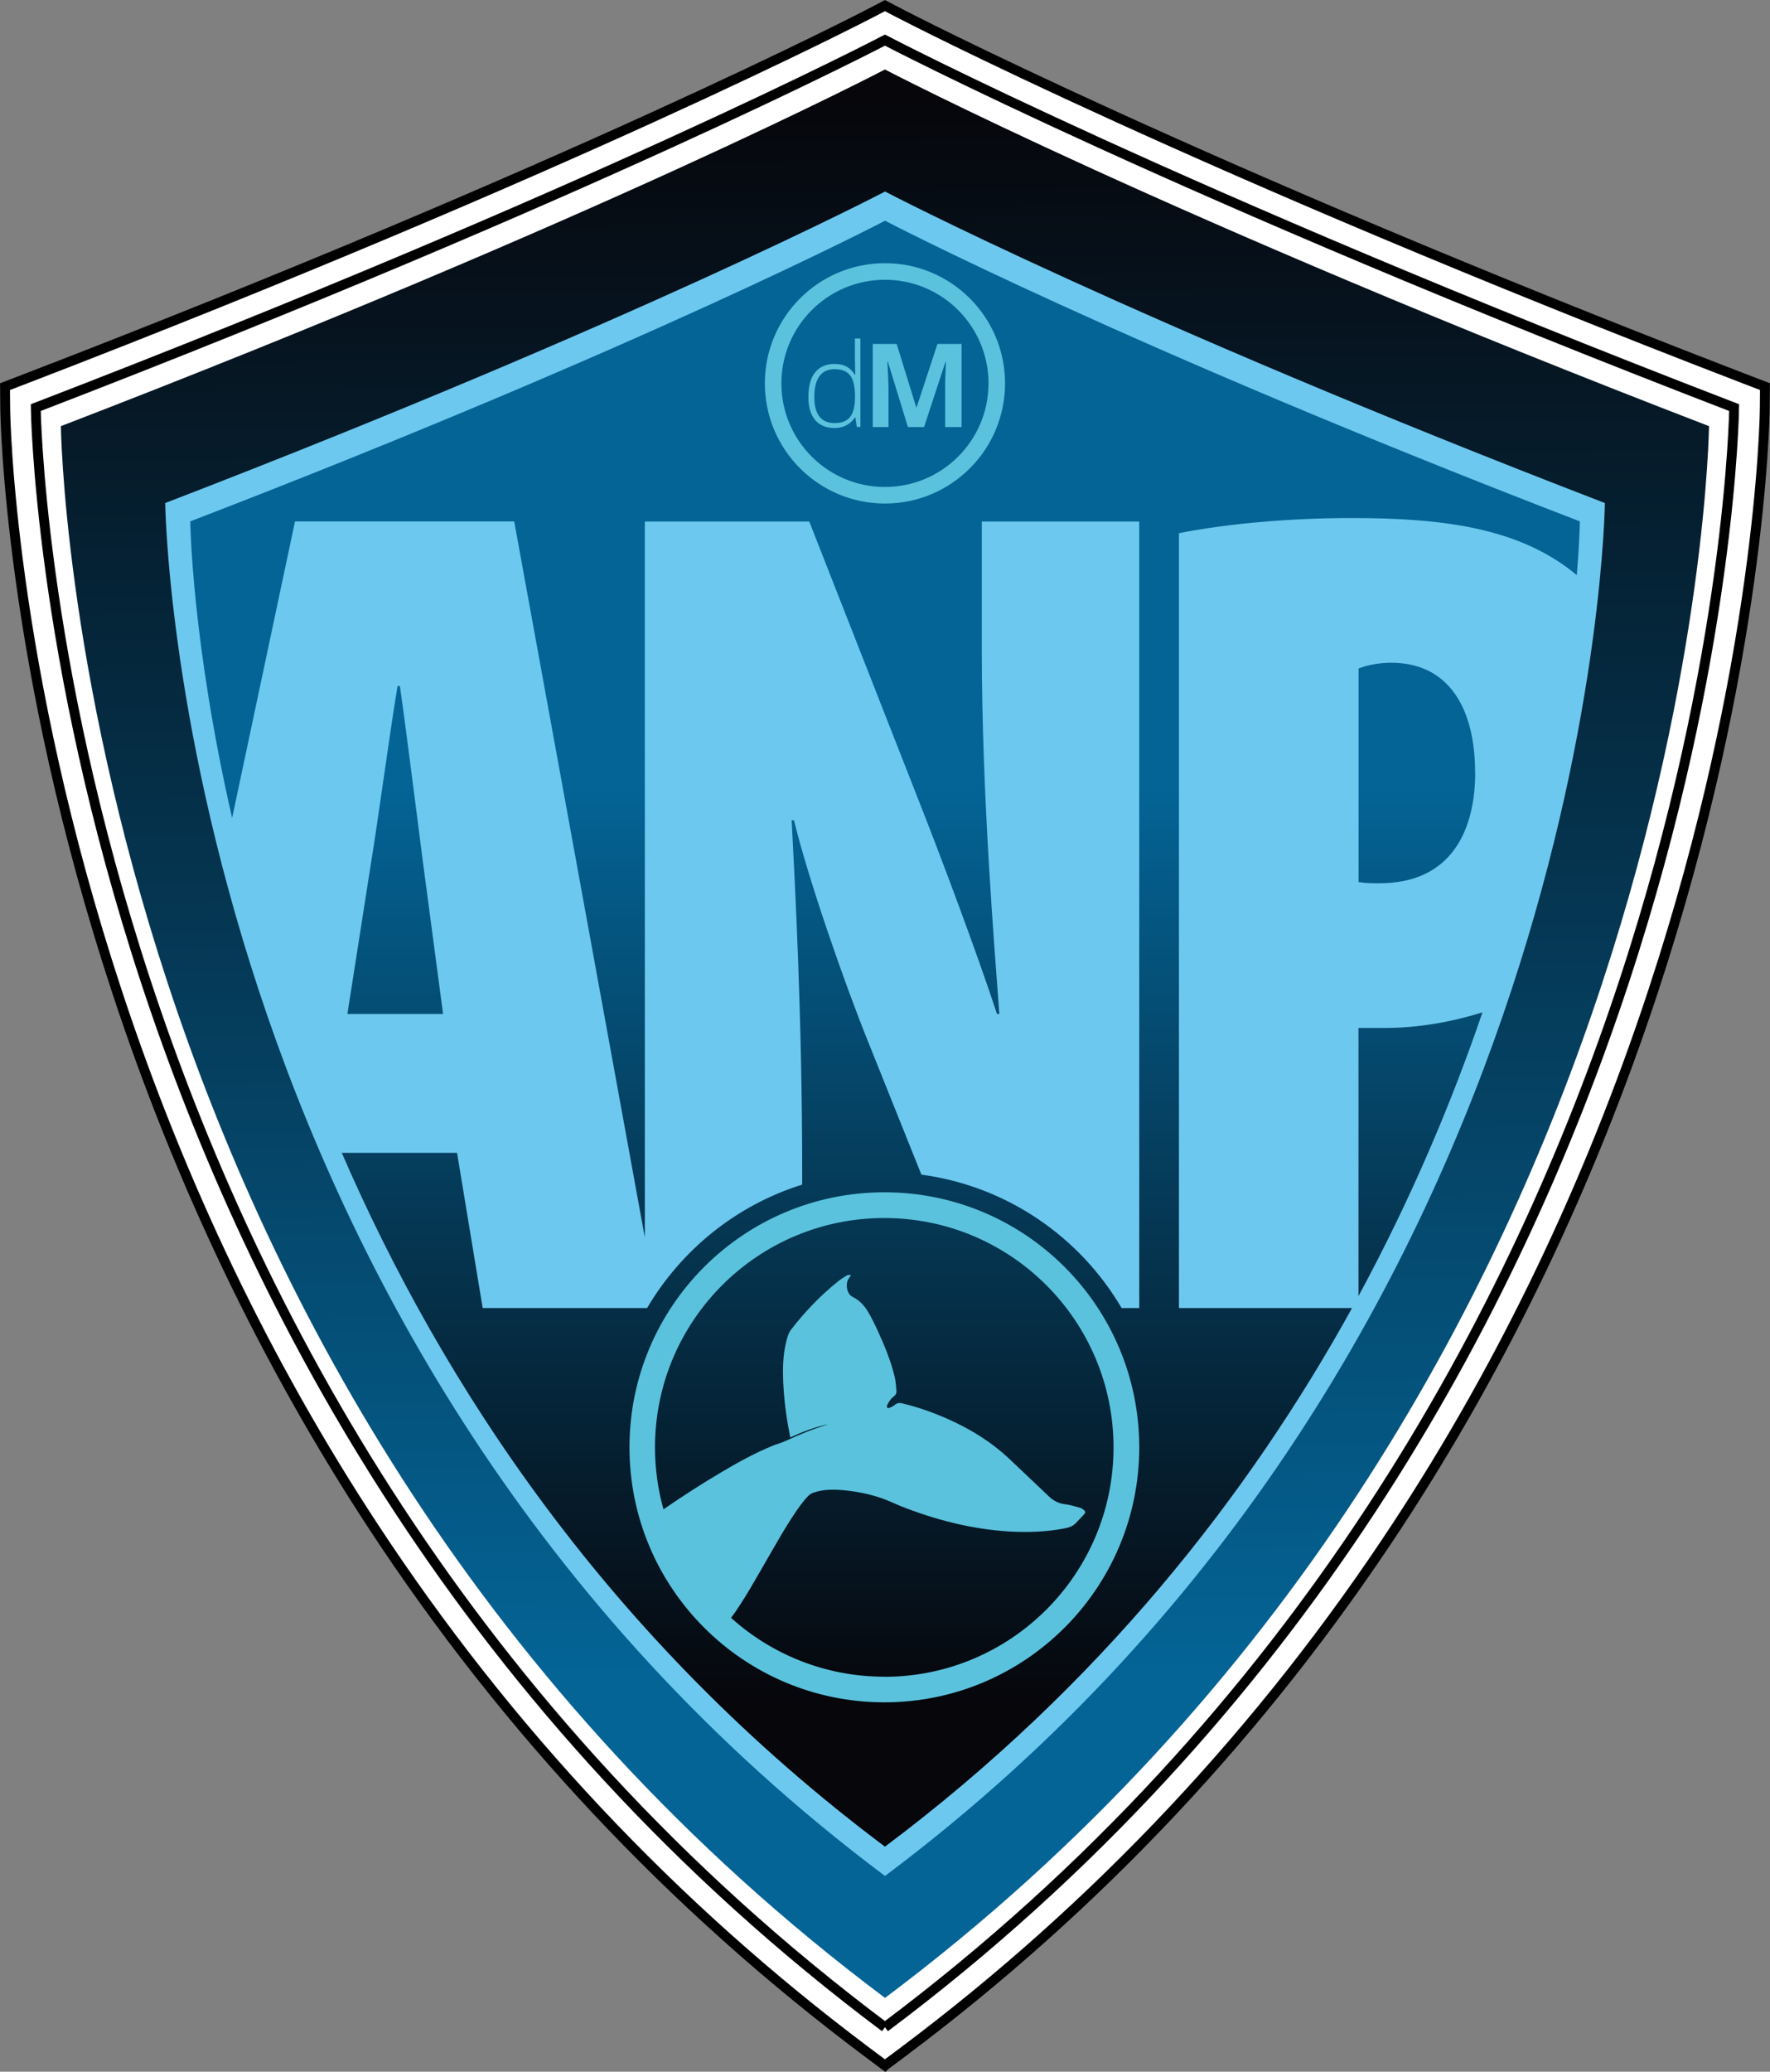 <?xml version="1.0" encoding="UTF-8"?>
<svg xmlns="http://www.w3.org/2000/svg" xmlns:xlink="http://www.w3.org/1999/xlink" id="Layer_2" data-name="Layer 2" viewBox="0 0 179.65 210.16">
  <rect x="0" y="0" width="179.65" height="210.16" fill="#808080" stroke="none"/>
  <defs>
    <style>
      .cls-1 {
        fill: url(#linear-gradient);
      }

      .cls-1, .cls-2, .cls-3, .cls-4, .cls-5, .cls-6, .cls-7 {
        stroke-width: 0px;
      }

      .cls-2 {
        fill: #5ac2dd;
      }

      .cls-3 {
        fill: #6dc8ef;
      }

      .cls-4 {
        fill: url(#linear-gradient-5);
      }

      .cls-5 {
        fill: url(#linear-gradient-2);
      }

      .cls-6 {
        fill: url(#linear-gradient-3);
      }

      .cls-8 {
        fill: #fff;
        stroke: #000;
        stroke-miterlimit: 10;
      }

      .cls-7 {
        fill: url(#linear-gradient-4);
      }
    </style>
    <linearGradient id="linear-gradient" x1="90.55" y1="169.96" x2="89.63" y2="9.97" gradientUnits="userSpaceOnUse">
      <stop offset="0" stop-color="#046496"></stop>
      <stop offset="1" stop-color="#06060b"></stop>
    </linearGradient>
    <linearGradient id="linear-gradient-2" x1="89.82" y1="79.67" x2="89.82" y2="172.55" xlink:href="#linear-gradient"></linearGradient>
    <linearGradient id="linear-gradient-3" x1="40.12" y1="79.67" x2="40.12" y2="172.55" xlink:href="#linear-gradient"></linearGradient>
    <linearGradient id="linear-gradient-4" x1="144.18" y1="79.67" x2="144.18" y2="172.55" xlink:href="#linear-gradient"></linearGradient>
    <linearGradient id="linear-gradient-5" x1="143.8" y1="79.67" x2="143.8" y2="172.55" xlink:href="#linear-gradient"></linearGradient>
  </defs>
  <g id="Layer_1-2" data-name="Layer 1">
    <g>
      <path class="cls-8" d="m89.82,209.53l-1.86-1.39c-19.7-14.75-36.56-32.7-50.1-53.34-10.83-16.5-19.57-34.74-25.99-54.22C.93,67.39.54,42.43.53,41.38l-.02-2.16,2.01-.77C58.28,16.98,88.09,1.47,88.38,1.32l1.44-.75,1.44.75c.29.15,30.1,15.67,85.87,37.13l2.01.77-.02,2.16c-.01,1.05-.4,26.01-11.34,59.19-6.42,19.48-15.16,37.73-25.99,54.22-13.55,20.64-30.4,38.59-50.1,53.34l-1.86,1.39ZM6.82,43.45c.35,6.7,2.13,28.51,11.01,55.4,6.26,18.93,14.77,36.65,25.29,52.67,12.71,19.33,28.41,36.23,46.7,50.25,18.29-14.02,33.99-30.91,46.7-50.25,10.53-16.01,19.03-33.73,25.29-52.67,8.89-26.89,10.67-48.69,11.01-55.4C124.81,24.88,96.34,10.85,89.82,7.56c-6.52,3.29-34.99,17.32-83,35.89Z"></path>
      <path class="cls-8" d="m89.82,205.65C4.72,141.93,3.63,41.35,3.63,41.35,60.25,19.55,89.82,4.07,89.82,4.07c0,0,29.57,15.48,86.19,37.28,0,0-1.09,100.58-86.19,164.3"></path>
      <path class="cls-1" d="m89.82,202.67C7.24,140.84,6.18,43.23,6.18,43.23,61.13,22.07,89.82,7.05,89.82,7.05c0,0,28.7,15.02,83.64,36.18,0,0-1.06,97.61-83.64,159.45"></path>
      <path class="cls-3" d="m89.82,190.3C17.69,136.28,16.77,51.03,16.77,51.03c47.99-18.48,73.06-31.6,73.06-31.6,0,0,25.07,13.12,73.06,31.6,0,0-.92,85.26-73.06,139.27"></path>
      <g>
        <path class="cls-5" d="m119.66,132.69V54.09c4.73-.95,11.24-1.54,17.52-1.54,9.73,0,17.24,1.12,22.86,5.79.29-3.49.31-5.45.31-5.45-46.33-17.84-70.52-30.5-70.52-30.5,0,0-24.19,12.67-70.52,30.5,0,0,.14,12.16,4.25,30.09l6.38-30.08h22.25l13.26,72.64V52.91h16.69l11.24,28.64c2.01,5.09,5.8,15.15,7.81,21.31h.24c-.47-6.51-1.78-22.02-1.78-37.05v-12.9h15.98v79.78h-1.79c-4.25-7.23-11.65-12.37-20.32-13.53l-5.35-13.34c-2.49-6.15-6.15-16.69-7.58-22.61h-.24c.36,6.87,1.07,20.12,1.07,35.75v1.21c-6.67,2.08-12.26,6.61-15.74,12.52h-16.69l-2.6-15.74h-11.7c10.17,23.45,27.07,49.37,55.13,70.38,21.9-16.4,36.99-35.78,47.41-54.64h-17.57Z"></path>
        <path class="cls-6" d="m40.59,69.6h-.24c-.83,4.97-2.01,13.85-2.72,18.11l-2.37,15.15h9.71l-2.01-15.15c-.59-4.5-1.66-13.14-2.37-18.11Z"></path>
        <path class="cls-7" d="m137.88,131.48c5.38-9.93,9.48-19.7,12.59-28.79-3.4,1.08-6.88,1.59-9.87,1.59h-2.72v27.2Z"></path>
        <path class="cls-4" d="m149.72,78.36c0-6.39-2.6-11.13-8.52-11.13-1.18,0-2.49.24-3.31.59v21.66c.71.12,1.42.12,2.13.12,7.34,0,9.71-5.44,9.71-11.24Z"></path>
      </g>
      <g>
        <path class="cls-2" d="m89.82,26.7c-6.73,0-12.19,5.46-12.19,12.19s5.46,12.19,12.19,12.19,12.19-5.46,12.19-12.19-5.46-12.19-12.19-12.19Zm0,22.7c-5.81,0-10.51-4.71-10.51-10.51s4.71-10.51,10.51-10.51,10.51,4.71,10.51,10.51-4.71,10.51-10.51,10.51Z"></path>
        <path class="cls-2" d="m86.78,36.6c0,.47.01.94.03,1.42h-.03c-.26-.4-.56-.68-.89-.85-.33-.17-.72-.25-1.18-.25-.86,0-1.52.29-1.98.86s-.68,1.4-.68,2.48.23,1.81.69,2.35c.46.54,1.12.81,1.98.81s1.58-.36,2.05-1.07h.05l.14.96h.37v-8.97h-.56v2.25Zm0,3.67c0,.95-.17,1.62-.5,2.03-.33.41-.85.62-1.56.62-1.38,0-2.07-.89-2.07-2.66,0-.91.17-1.61.52-2.09.34-.48.86-.72,1.54-.72.73,0,1.25.21,1.58.64.32.42.49,1.12.49,2.09v.1Z"></path>
        <path class="cls-2" d="m95.15,34.89l-2.12,6.44h-.03l-1.99-6.44h-2.43v8.43h1.6v-3.92c0-.45-.04-1.35-.11-2.69h.05l2.03,6.61h1.64l2.17-6.6h.05c-.05,1.06-.07,1.71-.08,1.96,0,.25,0,.46,0,.65v3.99h1.67v-8.43h-2.43Z"></path>
      </g>
      <path class="cls-2" d="m89.76,120.95c-14.29,0-25.87,11.58-25.87,25.87s11.58,25.87,25.87,25.87,25.87-11.58,25.87-25.87-11.58-25.87-25.87-25.87Zm0,49.14c-5.98,0-11.44-2.26-15.56-5.97,2.34-3.08,5.75-10.29,7.85-12.38.14-.14.33-.26.52-.32.94-.33,1.91-.34,2.89-.26,1.35.11,2.68.37,3.96.8.7.24,1.37.57,2.06.85,3.53,1.39,7.17,2.32,10.97,2.55,1.87.11,3.74.04,5.59-.31.43-.08.84-.21,1.15-.54.29-.3.58-.61.86-.91.15-.16.1-.31-.05-.43-.12-.09-.25-.19-.39-.22-.49-.13-.97-.29-1.47-.35-.66-.07-1.2-.34-1.67-.79-1.35-1.28-2.69-2.56-4.04-3.83-2.08-1.95-4.51-3.35-7.14-4.42-1.23-.5-2.48-.91-3.77-1.21-.28-.07-.5,0-.72.18-.16.13-.35.23-.54.29-.19.06-.29-.05-.22-.24.07-.19.18-.38.3-.54.11-.15.25-.28.4-.4.18-.14.27-.32.25-.52-.05-.49-.07-1-.19-1.48-.39-1.63-1.04-3.17-1.73-4.68-.31-.67-.63-1.33-1.01-1.96-.37-.6-.88-1.13-1.51-1.43-.64-.31-.75-1.35-.44-1.82.08-.12.16-.23.24-.35,0-.02-.01-.05-.02-.07-.12.01-.27,0-.37.05-.3.18-.6.37-.88.59-1.81,1.45-3.4,3.11-4.81,4.94-.26.34-.37.81-.48,1.24-.34,1.37-.35,2.76-.29,4.16.08,1.74.31,3.47.65,5.17.02.11.03.21.05.34,1.25-.57,2.52-1.07,3.87-1.34-.05.02-.1.04-.16.06-1.45.44-2.84,1.01-4.21,1.65-.35.16-.73.26-1.1.4-1.89.75-3.66,1.74-5.41,2.77-2,1.18-3.94,2.44-5.85,3.75-.56-2-.86-4.1-.86-6.28,0-12.85,10.42-23.27,23.27-23.27s23.27,10.42,23.27,23.27-10.42,23.27-23.27,23.27Z"></path>
    </g>
  </g>
</svg>
